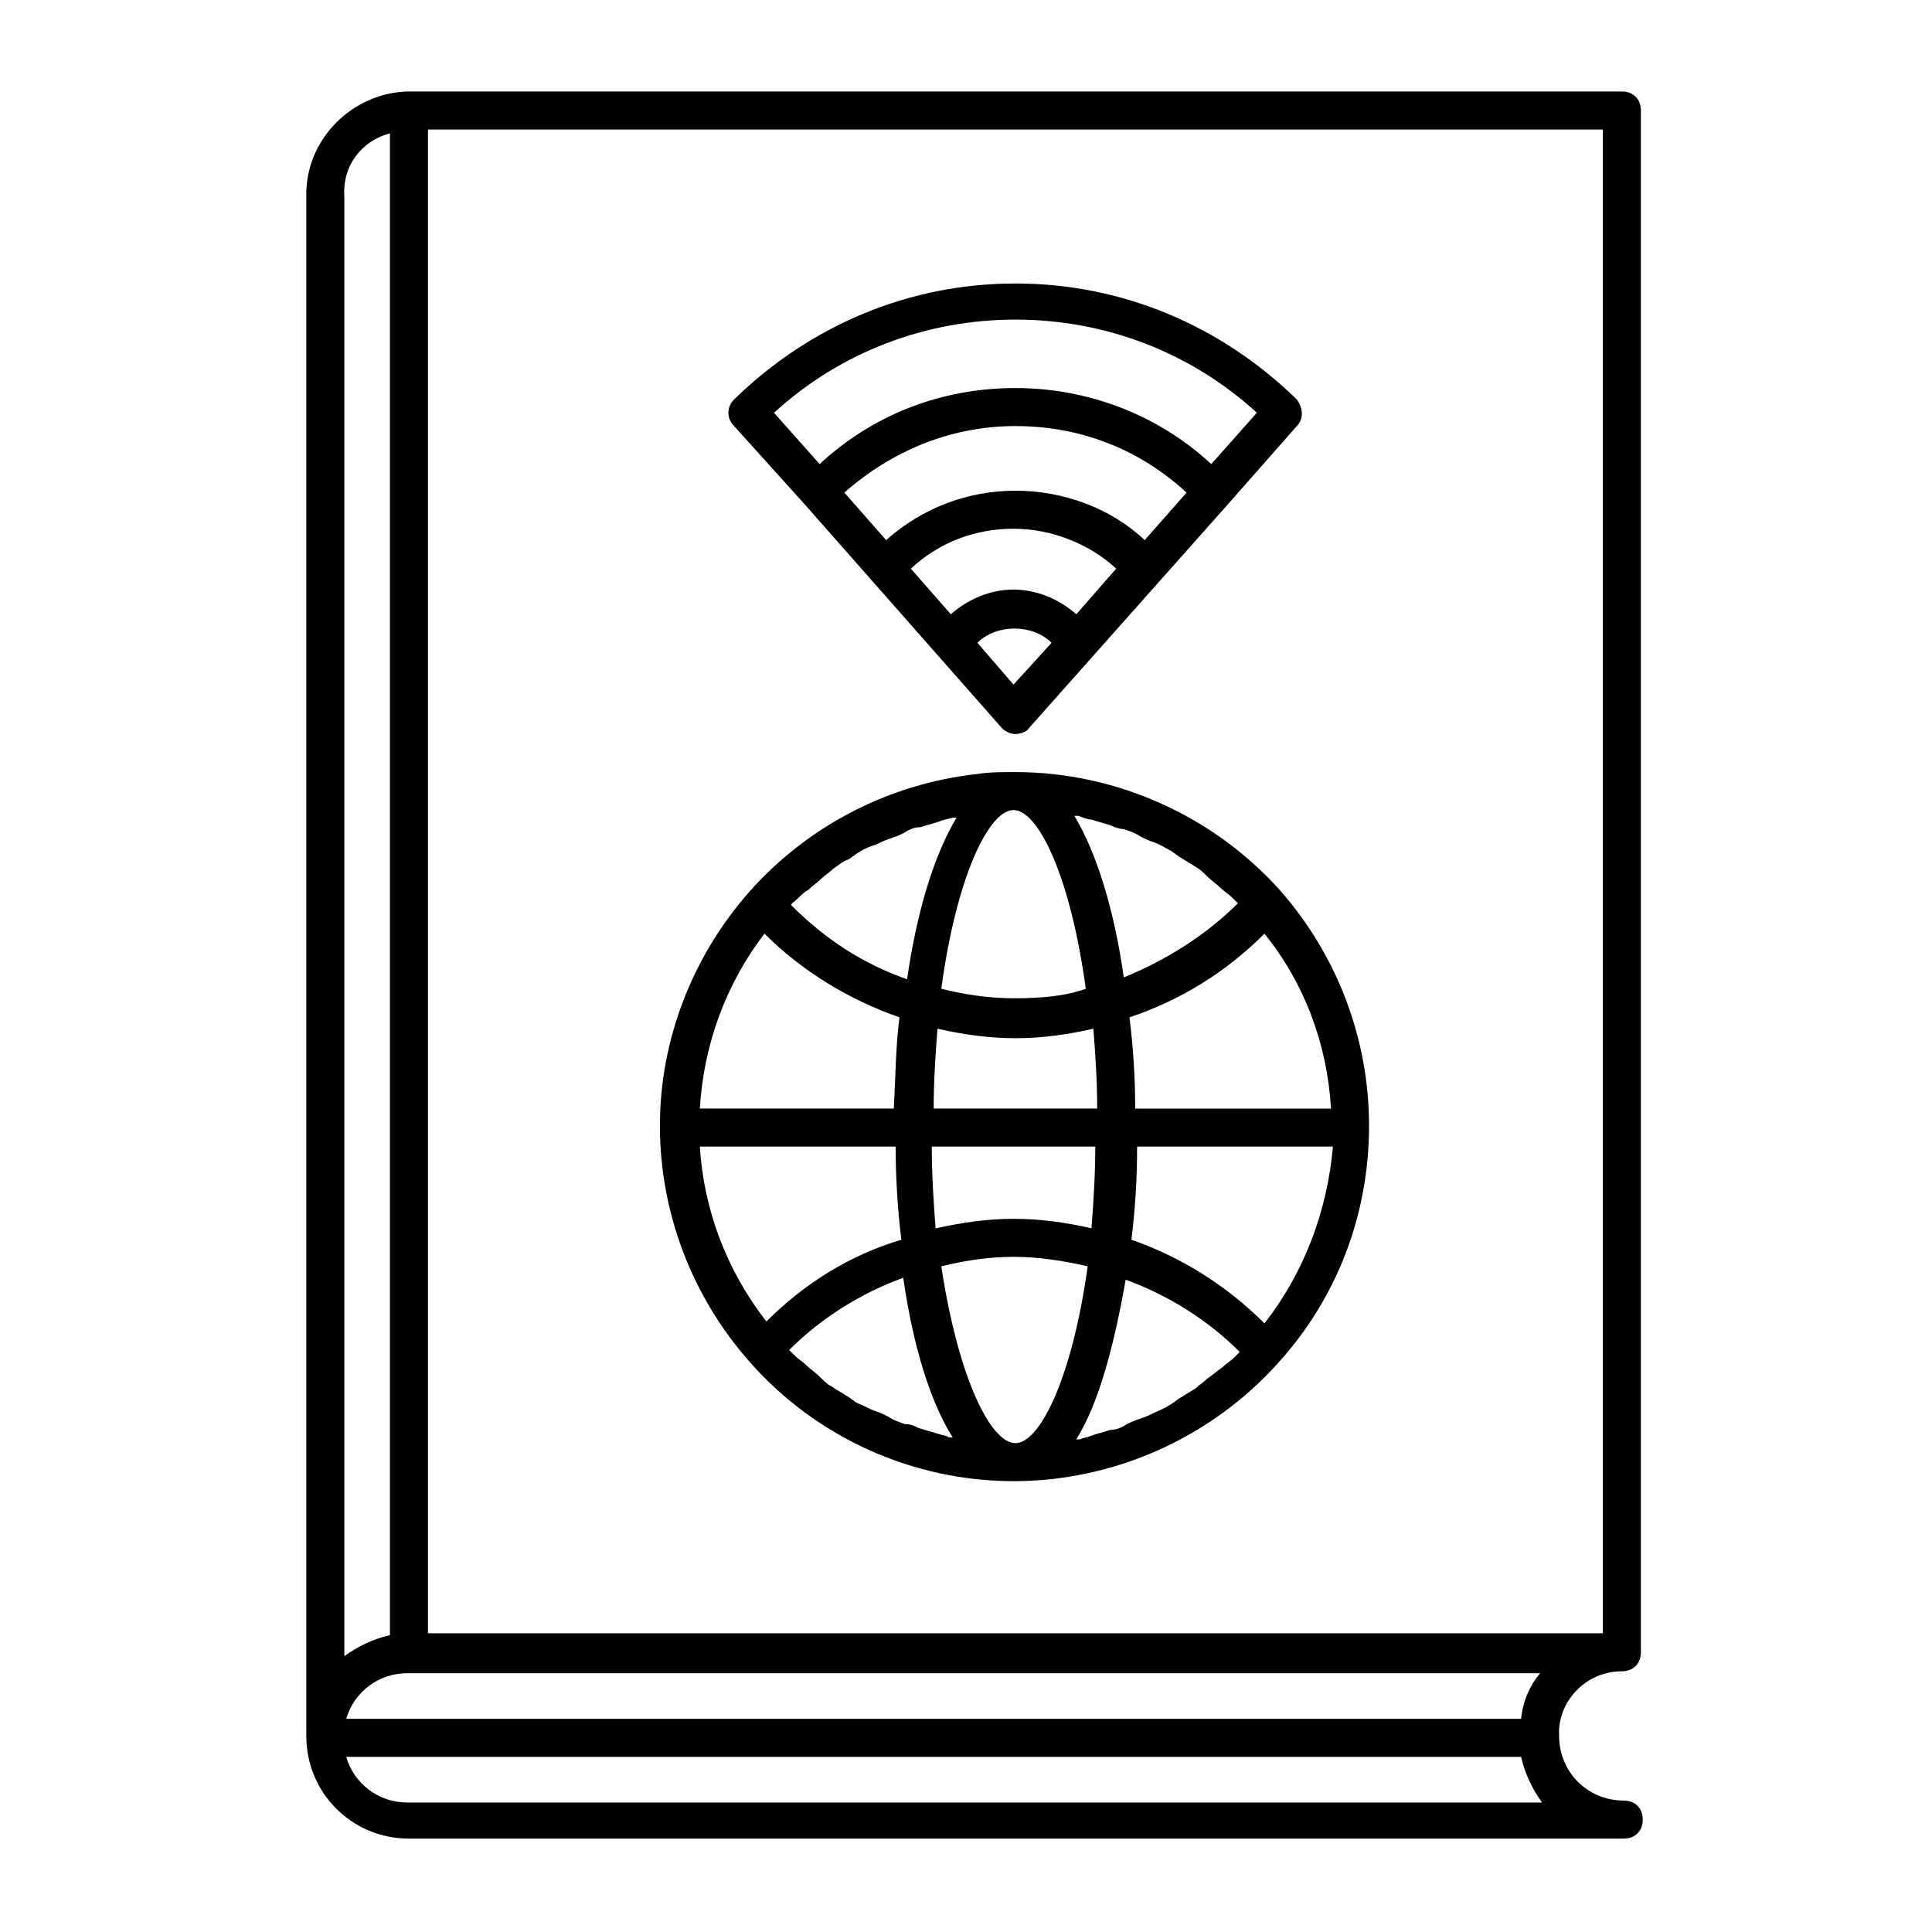 <?xml version="1.0" encoding="UTF-8"?>
<!-- Uploaded to: ICON Repo, www.svgrepo.com, Generator: ICON Repo Mixer Tools -->
<svg fill="#000000" width="800px" height="800px" version="1.1" viewBox="144 144 512 512" xmlns="http://www.w3.org/2000/svg">
 <g>
  <path d="m573.81 586.91c3.023 0 5.039-2.016 5.039-5.039v-408.59c0-3.023-2.016-5.039-5.039-5.039h-321.43-0.504c-14.609 0.504-26.703 12.594-26.703 27.207v408.59c0 15.113 12.09 27.207 27.207 27.207h321.93c3.023 0 5.039-2.016 5.039-5.039 0-3.023-2.016-5.039-5.039-5.039-9.574 0-17.129-7.559-17.129-17.129-0.504-9.07 7.055-17.133 16.625-17.133zm-26.703 12.598h-311.35c2.016-7.055 8.566-12.09 16.121-12.09h300.27c-2.519 3.019-4.535 7.051-5.039 12.09zm-289.69-421.18h311.36v398.51h-311.36zm-10.078 1.004v398.01c-4.535 1.008-8.566 3.023-12.09 5.543v-386.92c-0.504-8.062 4.531-14.613 12.09-16.629zm4.535 442.35c-7.559 0-14.105-5.039-16.121-12.09h311.36c1.008 4.535 3.023 8.566 5.543 12.09z"/>
  <path d="m413.1 348.61c-3.527 0-7.055 0-10.078 0.504-23.176 2.519-44.84 13.602-60.457 31.234-15.113 17.129-23.68 39.297-23.68 61.969 0 23.176 8.566 45.344 23.68 62.473 17.633 20.152 43.328 31.738 70.031 31.738s52.395-11.586 70.031-31.234c15.617-17.129 24.184-39.297 24.184-62.977 0-23.176-8.566-45.344-23.68-62.473-17.637-19.645-43.328-31.234-70.031-31.234zm83.633 89.176h-51.895c0-8.062-0.504-16.121-1.512-24.184 13.602-4.535 25.695-12.09 35.77-22.168 10.582 13.098 16.629 29.223 17.637 46.352zm-17.633 56.93c-10.078-10.078-22.168-17.633-35.266-22.168 1.008-8.062 1.512-16.121 1.512-24.688h51.891c-1.512 17.129-7.559 33.254-18.137 46.855zm-15.117 14.609c-1.008 1.008-2.016 1.512-3.023 2.519-1.512 1.008-2.519 1.512-4.031 2.519-1.008 0.504-2.016 1.512-3.023 2.016-1.512 1.008-3.023 1.512-4.031 2.016-1.008 0.504-2.016 1.008-3.527 1.512s-3.023 1.008-4.535 2.016c-1.008 0.504-2.016 1.008-3.527 1.008-1.512 0.504-3.527 1.008-5.039 1.512-1.008 0.504-2.016 0.504-3.023 1.008h-1.008c6.047-9.574 10.078-25.191 13.098-42.32 11.082 4.031 21.664 10.578 30.23 19.145l-1.512 1.512c-1.008 1.008-2.016 1.512-3.023 2.519-1.504 1.004-2.512 2.012-4.023 3.019zm-71.539 14.613c-1.512-0.504-3.527-1.008-5.039-1.512-1.008-0.504-2.016-1.008-3.527-1.008-1.512-0.504-3.023-1.008-4.535-2.016-1.008-0.504-2.016-1.008-3.527-1.512s-3.023-1.512-4.535-2.016c-1.008-0.504-2.016-1.512-3.023-2.016-1.512-1.008-2.519-1.512-4.031-2.519-1.008-0.504-2.016-1.512-3.023-2.519-1.008-1.008-2.519-2.016-3.527-3.023s-2.016-1.512-3.023-2.519c-0.504-0.504-1.008-1.008-1.512-1.512 8.566-8.566 19.145-15.113 30.23-19.145 2.519 17.633 7.055 32.746 13.098 42.32h-1.008c-0.496-0.5-1.504-0.5-3.016-1.004zm-45.344-29.727c-10.578-13.602-16.625-29.727-17.633-46.352h51.891c0 8.062 0.504 16.625 1.512 24.688-13.602 4.031-25.691 11.586-35.77 21.664zm-0.504-102.78c10.078 10.078 22.672 17.633 35.77 22.168-1.008 7.559-1.008 15.617-1.512 24.184h-51.387c1.008-17.129 7.055-33.254 17.129-46.352zm8.566-9.07c1.008-1.008 2.016-2.016 3.023-2.519 1.008-1.008 2.519-2.016 3.527-3.023 1.008-1.008 2.016-1.512 3.023-2.519 1.512-1.008 2.519-2.016 4.031-2.519 1.008-0.504 2.016-1.512 3.023-2.016 1.512-1.008 3.023-1.512 4.535-2.016 1.008-0.504 2.016-1.008 3.527-1.512 1.512-0.504 3.023-1.008 4.535-2.016 1.008-0.504 2.016-1.008 3.527-1.008 1.512-0.504 3.527-1.008 5.039-1.512 1.008-0.504 2.016-0.504 3.527-1.008h1.008c-6.047 10.078-10.578 25.191-13.098 42.824-11.586-4.031-21.664-10.578-30.73-19.648-0.012-0.5 0.996-1.004 1.5-1.508zm78.09-21.156c1.512 0.504 3.527 1.008 5.039 1.512 1.008 0.504 2.519 1.008 3.527 1.008 1.512 0.504 3.023 1.008 4.535 2.016 1.008 0.504 2.016 1.008 3.527 1.512 1.512 0.504 3.023 1.512 4.031 2.016 1.008 0.504 2.016 1.512 3.023 2.016 1.512 1.008 2.519 1.512 4.031 2.519 1.008 0.504 2.016 1.512 3.023 2.519 1.008 1.008 2.519 2.016 3.527 3.023 1.008 1.008 2.016 1.512 3.023 2.519 0.504 0.504 1.008 1.008 1.512 1.512-8.566 8.566-19.145 15.113-30.23 19.648-2.519-17.633-7.055-32.746-13.098-42.824h1.008c1.504 0.5 2.512 1.004 3.519 1.004zm-39.801 118.39c6.047-1.512 12.594-2.519 19.145-2.519s13.098 1.008 19.648 2.519c-4.031 29.223-12.594 46.855-19.145 46.855-6.551-0.004-15.113-17.133-19.648-46.855zm19.145-12.598c-7.055 0-13.602 1.008-20.656 2.519-0.504-6.551-1.008-14.105-1.008-21.664h43.328c0 7.559-0.504 15.113-1.008 21.664-6.551-1.512-13.602-2.519-20.656-2.519zm-21.16-29.219c0-7.559 0.504-14.609 1.008-21.16 6.551 1.512 13.602 2.519 20.656 2.519 7.055 0 14.105-1.008 20.656-2.519 0.504 6.551 1.008 13.602 1.008 21.16zm21.16-29.223c-6.551 0-13.098-1.008-19.145-2.519 4.031-29.727 12.594-47.359 19.145-47.359s15.113 17.633 19.145 47.359c-5.543 2.016-12.09 2.519-19.145 2.519z"/>
  <path d="m357.18 277.57 52.395 59.449c1.008 1.008 2.519 1.512 3.527 1.512 1.008 0 3.023-0.504 3.527-1.512l52.395-58.945 18.641-21.16c2.016-2.016 1.512-5.039 0-7.055-20.152-19.648-46.352-30.73-74.562-30.73-28.215 0-54.41 11.082-74.562 30.73-2.016 2.016-2.016 5.039 0 7.055zm28.211 17.129c7.559-7.055 17.129-10.578 27.207-10.578s20.152 4.031 27.207 10.578l-10.578 12.09c-4.535-4.031-10.578-6.551-16.625-6.551s-12.09 2.519-16.625 6.551zm61.969-7.559c-9.07-8.566-21.664-13.098-34.258-13.098s-24.688 4.535-34.258 13.098l-11.082-12.594c12.594-11.082 28.215-17.633 45.344-17.633 17.129 0 32.746 6.047 45.344 17.633zm-44.336 27.207c5.039-5.039 14.609-5.039 19.648 0l-10.078 11.082zm10.078-85.648c23.68 0 46.352 8.566 63.984 24.688l-12.09 13.602c-14.105-13.098-32.746-20.152-51.891-20.152-19.648 0-37.785 7.055-51.891 20.152l-12.09-13.602c17.625-16.121 40.297-24.688 63.977-24.688z"/>
 </g>
</svg>